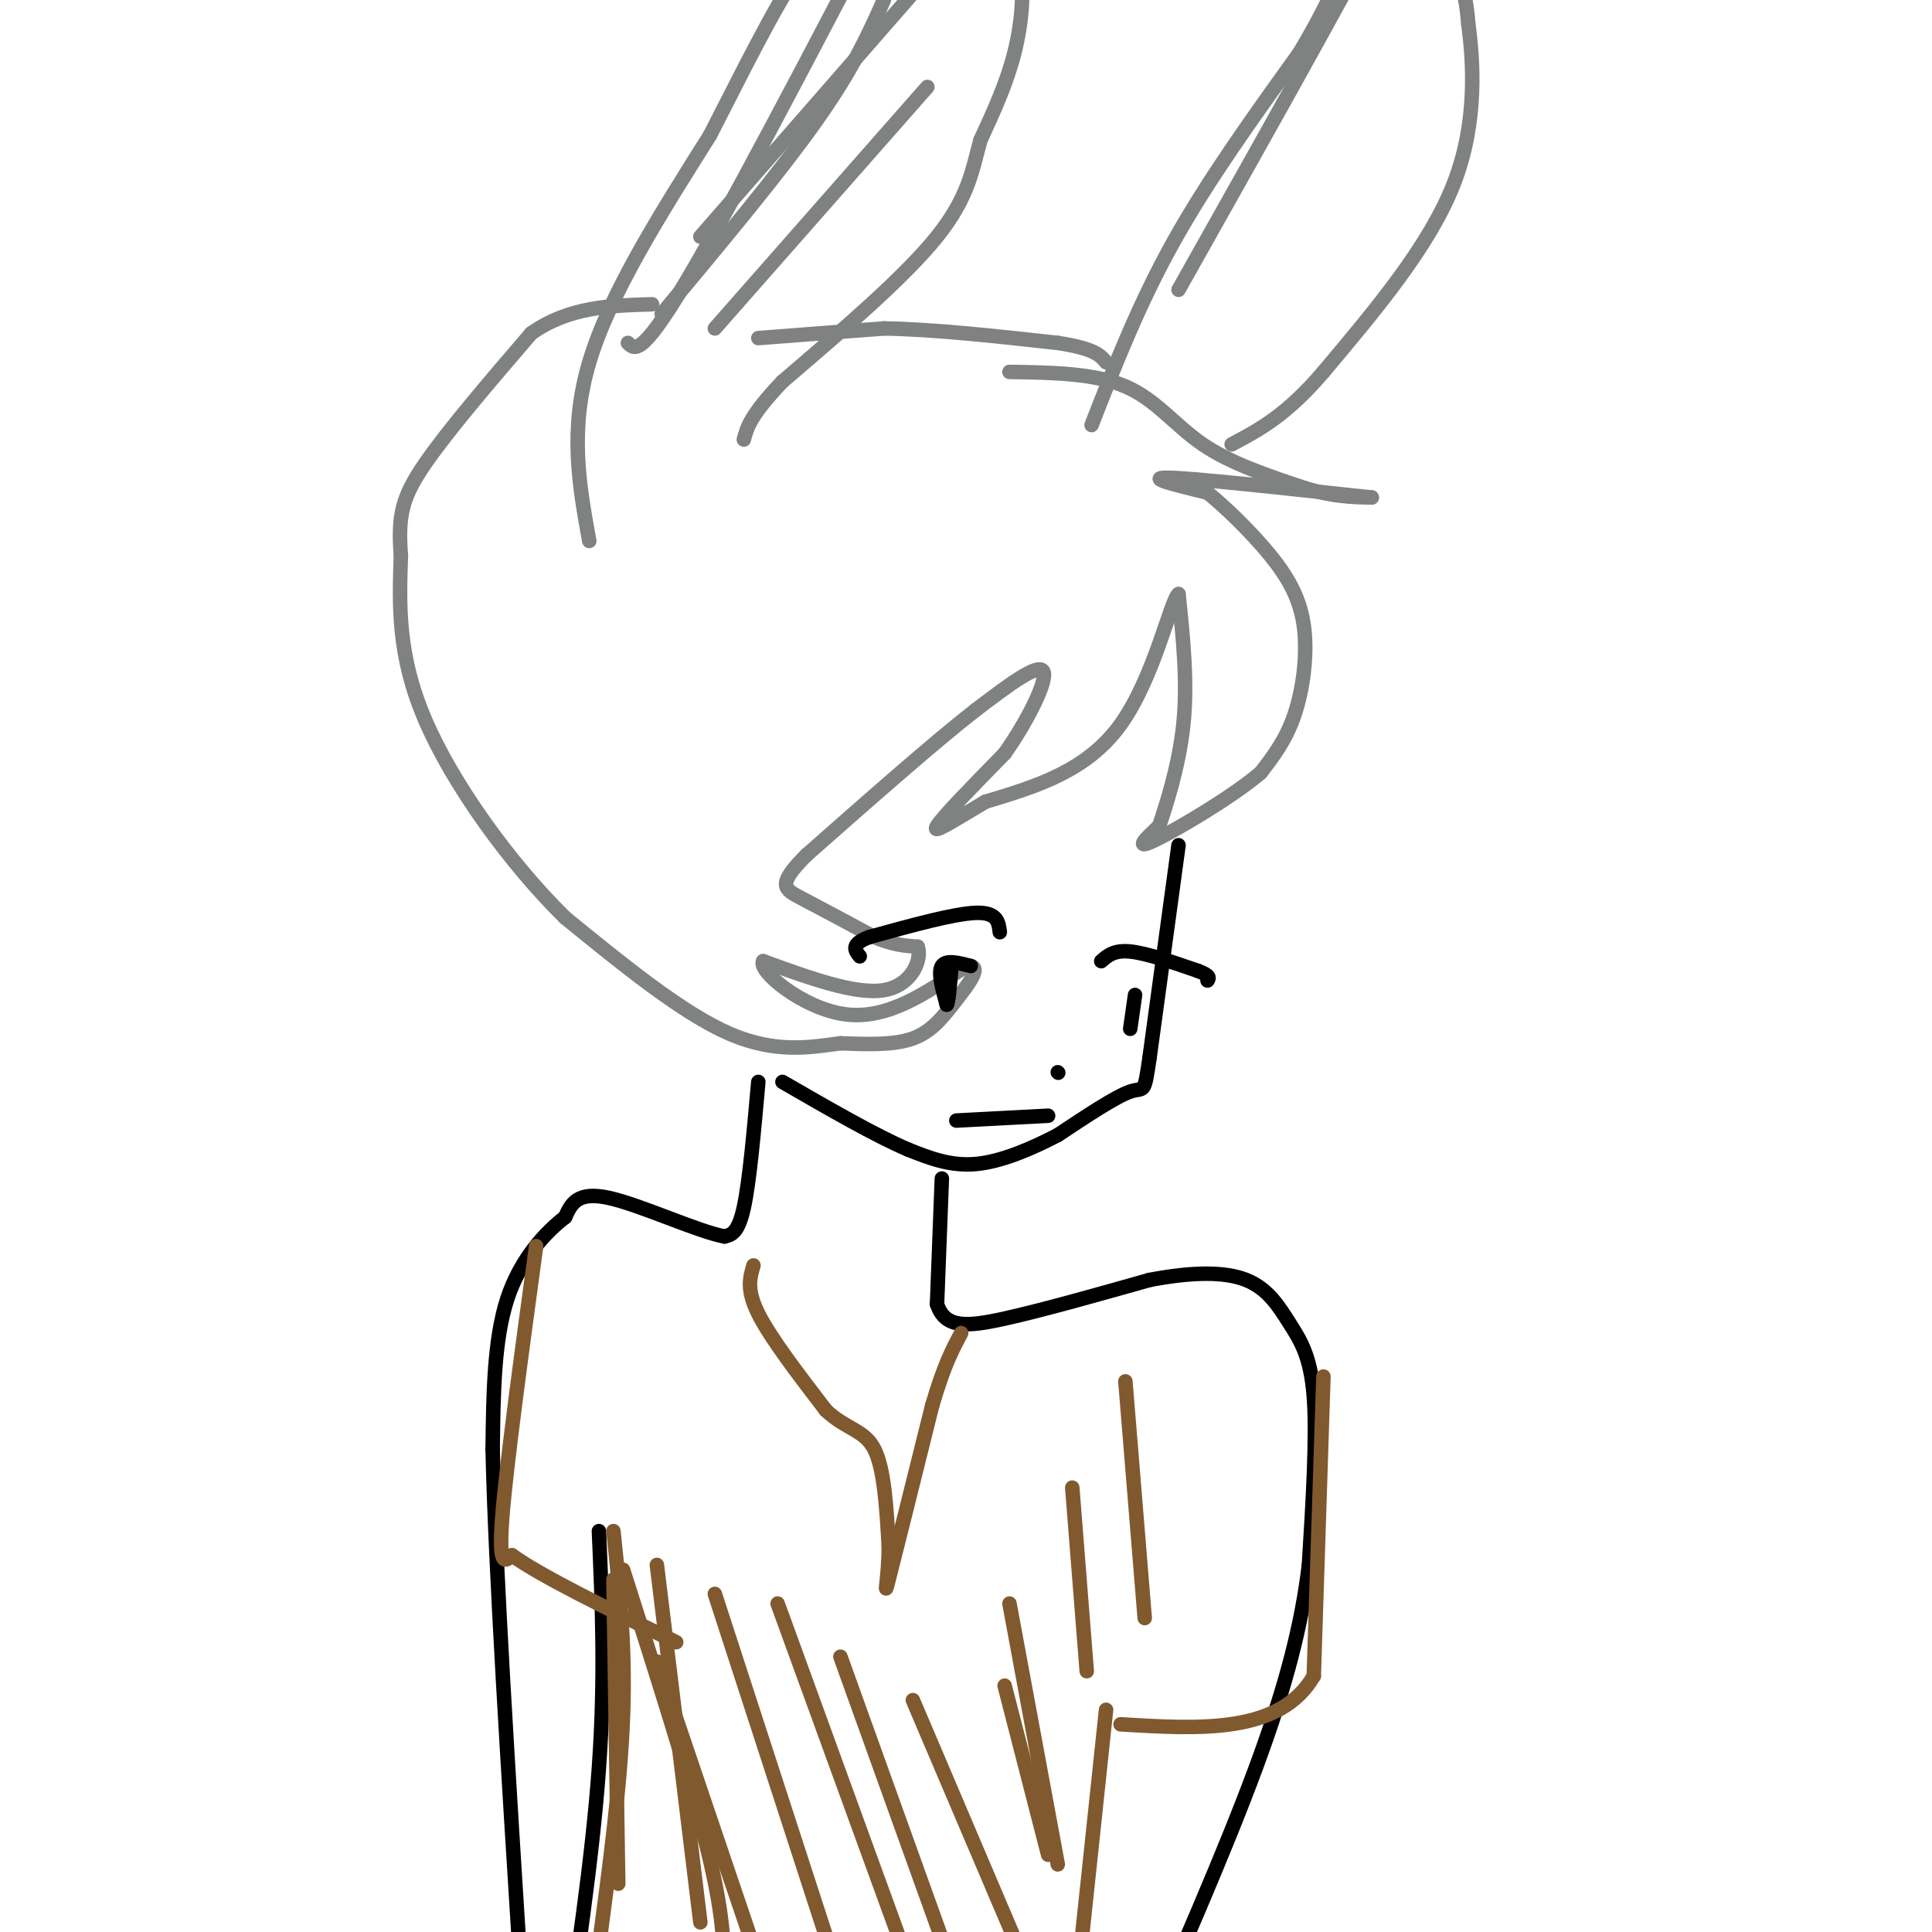 <svg viewBox='0 0 400 400' version='1.1' xmlns='http://www.w3.org/2000/svg' xmlns:xlink='http://www.w3.org/1999/xlink'><g fill='none' stroke='#808282' stroke-width='3' stroke-linecap='round' stroke-linejoin='round'><path d='M209,77c8.822,0.133 17.644,0.267 24,3c6.356,2.733 10.244,8.067 16,12c5.756,3.933 13.378,6.467 21,9'/><path d='M270,101c5.833,1.833 9.917,1.917 14,2'/><path d='M284,103c-6.978,-0.711 -31.422,-3.489 -40,-4c-8.578,-0.511 -1.289,1.244 6,3'/><path d='M250,102c3.439,2.748 9.035,8.118 13,13c3.965,4.882 6.298,9.276 7,15c0.702,5.724 -0.228,12.778 -2,18c-1.772,5.222 -4.386,8.611 -7,12'/><path d='M261,160c-6.022,5.111 -17.578,11.889 -22,14c-4.422,2.111 -1.711,-0.444 1,-3'/><path d='M240,171c1.311,-3.933 4.089,-12.267 5,-21c0.911,-8.733 -0.044,-17.867 -1,-27'/><path d='M244,123c-1.578,1.089 -5.022,17.311 -12,27c-6.978,9.689 -17.489,12.844 -28,16'/><path d='M204,166c-7.200,4.267 -11.200,6.933 -10,5c1.200,-1.933 7.600,-8.467 14,-15'/><path d='M208,156c4.578,-6.467 9.022,-15.133 8,-17c-1.022,-1.867 -7.511,3.067 -14,8'/><path d='M202,147c-8.167,6.333 -21.583,18.167 -35,30'/><path d='M167,177c-6.333,6.311 -4.667,7.089 -1,9c3.667,1.911 9.333,4.956 15,8'/><path d='M181,194c4.000,1.667 6.500,1.833 9,2'/><path d='M190,196c0.956,2.578 -1.156,8.022 -7,9c-5.844,0.978 -15.422,-2.511 -25,-6'/><path d='M158,199c-1.222,1.956 8.222,9.844 17,11c8.778,1.156 16.889,-4.422 25,-10'/><path d='M200,200c3.774,-0.429 0.708,3.500 -2,7c-2.708,3.500 -5.060,6.571 -9,8c-3.940,1.429 -9.470,1.214 -15,1'/><path d='M174,216c-5.933,0.778 -13.267,2.222 -23,-2c-9.733,-4.222 -21.867,-14.111 -34,-24'/><path d='M117,190c-11.511,-11.333 -23.289,-27.667 -29,-41c-5.711,-13.333 -5.356,-23.667 -5,-34'/><path d='M83,115c-0.644,-8.311 0.244,-12.089 5,-19c4.756,-6.911 13.378,-16.956 22,-27'/><path d='M110,69c7.833,-5.500 16.417,-5.750 25,-6'/><path d='M122,112c-2.083,-11.500 -4.167,-23.000 0,-37c4.167,-14.000 14.583,-30.500 25,-47'/><path d='M147,28c7.133,-13.844 12.467,-24.956 19,-35c6.533,-10.044 14.267,-19.022 22,-28'/><path d='M188,-35c6.322,-2.565 11.128,5.024 15,11c3.872,5.976 6.812,10.340 8,16c1.188,5.660 0.625,12.617 -1,19c-1.625,6.383 -4.313,12.191 -7,18'/><path d='M203,29c-1.667,5.911 -2.333,11.689 -9,20c-6.667,8.311 -19.333,19.156 -32,30'/><path d='M162,79c-6.667,7.000 -7.333,9.500 -8,12'/><path d='M226,88c4.917,-12.583 9.833,-25.167 17,-38c7.167,-12.833 16.583,-25.917 26,-39'/><path d='M269,11c5.786,-9.593 7.252,-14.077 10,-19c2.748,-4.923 6.778,-10.287 11,-10c4.222,0.287 8.635,6.225 11,11c2.365,4.775 2.683,8.388 3,12'/><path d='M304,5c1.000,7.467 2.000,20.133 -3,33c-5.000,12.867 -16.000,25.933 -27,39'/><path d='M274,77c-7.667,9.000 -13.333,12.000 -19,15'/><path d='M157,70c0.000,0.000 26.000,-2.000 26,-2'/><path d='M183,68c10.333,0.167 23.167,1.583 36,3'/><path d='M219,71c7.667,1.167 8.833,2.583 10,4'/><path d='M137,65c12.167,-14.583 24.333,-29.167 32,-40c7.667,-10.833 10.833,-17.917 14,-25'/><path d='M145,49c0.000,0.000 48.000,-55.000 48,-55'/><path d='M148,68c0.000,0.000 44.000,-50.000 44,-50'/><path d='M130,71c1.500,1.500 3.000,3.000 14,-16c11.000,-19.000 31.500,-58.500 52,-98'/><path d='M244,60c20.167,-35.833 40.333,-71.667 51,-93c10.667,-21.333 11.833,-28.167 13,-35'/></g>
<g fill='none' stroke='#000000' stroke-width='3' stroke-linecap='round' stroke-linejoin='round'><path d='M244,175c0.000,0.000 -6.000,44.000 -6,44'/><path d='M238,219c-1.156,8.000 -1.044,6.000 -4,7c-2.956,1.000 -8.978,5.000 -15,9'/><path d='M219,235c-5.489,2.867 -11.711,5.533 -17,6c-5.289,0.467 -9.644,-1.267 -14,-3'/><path d='M188,238c-6.667,-2.833 -16.333,-8.417 -26,-14'/><path d='M195,244c0.000,0.000 -1.000,26.000 -1,26'/><path d='M194,270c1.622,5.067 6.178,4.733 14,3c7.822,-1.733 18.911,-4.867 30,-8'/><path d='M238,265c8.708,-1.656 15.478,-1.794 20,0c4.522,1.794 6.794,5.522 9,9c2.206,3.478 4.344,6.708 5,15c0.656,8.292 -0.172,21.646 -1,35'/><path d='M271,324c-1.444,12.022 -4.556,24.578 -11,42c-6.444,17.422 -16.222,39.711 -26,62'/><path d='M157,224c-0.917,10.333 -1.833,20.667 -3,26c-1.167,5.333 -2.583,5.667 -4,6'/><path d='M150,256c-5.556,-1.022 -17.444,-6.578 -24,-8c-6.556,-1.422 -7.778,1.289 -9,4'/><path d='M117,252c-3.933,3.022 -9.267,8.578 -12,17c-2.733,8.422 -2.867,19.711 -3,31'/><path d='M102,300c0.500,23.667 3.250,67.333 6,111'/><path d='M108,411c1.000,18.500 0.500,9.250 0,0'/><path d='M124,317c0.667,15.167 1.333,30.333 0,49c-1.333,18.667 -4.667,40.833 -8,63'/></g>
<g fill='none' stroke='#81592f' stroke-width='3' stroke-linecap='round' stroke-linejoin='round'><path d='M156,262c-0.750,2.500 -1.500,5.000 1,10c2.500,5.000 8.250,12.500 14,20'/><path d='M171,292c4.267,4.000 7.933,4.000 10,8c2.067,4.000 2.533,12.000 3,20'/><path d='M184,320c0.067,6.267 -1.267,11.933 0,7c1.267,-4.933 5.133,-20.467 9,-36'/><path d='M193,291c2.500,-8.500 4.250,-11.750 6,-15'/><path d='M111,258c-3.083,22.667 -6.167,45.333 -7,56c-0.833,10.667 0.583,9.333 2,8'/><path d='M106,322c6.000,4.333 20.000,11.167 34,18'/><path d='M274,285c0.000,0.000 -2.000,62.000 -2,62'/><path d='M272,347c-7.000,12.000 -23.500,11.000 -40,10'/><path d='M127,317c1.250,11.833 2.500,23.667 2,38c-0.500,14.333 -2.750,31.167 -5,48'/><path d='M127,327c0.000,0.000 1.000,63.000 1,63'/><path d='M136,324c0.000,0.000 9.000,74.000 9,74'/><path d='M129,325c6.750,21.167 13.500,42.333 17,56c3.500,13.667 3.750,19.833 4,26'/><path d='M136,344c0.000,0.000 21.000,62.000 21,62'/><path d='M148,330c0.000,0.000 25.000,77.000 25,77'/><path d='M161,332c0.000,0.000 28.000,77.000 28,77'/><path d='M174,343c0.000,0.000 23.000,64.000 23,64'/><path d='M189,352c0.000,0.000 23.000,54.000 23,54'/><path d='M229,354c0.000,0.000 -7.000,66.000 -7,66'/><path d='M208,349c0.000,0.000 9.000,35.000 9,35'/><path d='M209,332c0.000,0.000 10.000,54.000 10,54'/><path d='M222,308c0.000,0.000 3.000,38.000 3,38'/><path d='M233,286c0.000,0.000 4.000,49.000 4,49'/></g>
<g fill='none' stroke='#000000' stroke-width='3' stroke-linecap='round' stroke-linejoin='round'><path d='M207,193c-0.250,-2.083 -0.500,-4.167 -5,-4c-4.500,0.167 -13.250,2.583 -22,5'/><path d='M180,194c-4.000,1.500 -3.000,2.750 -2,4'/><path d='M228,199c1.333,-1.167 2.667,-2.333 6,-2c3.333,0.333 8.667,2.167 14,4'/><path d='M248,201c2.667,1.000 2.333,1.500 2,2'/><path d='M201,200c-2.583,-0.667 -5.167,-1.333 -6,0c-0.833,1.333 0.083,4.667 1,8'/><path d='M196,208c0.333,0.000 0.667,-4.000 1,-8'/><path d='M235,206c0.000,0.000 -1.000,7.000 -1,7'/><path d='M198,232c0.000,0.000 19.000,-1.000 19,-1'/><path d='M219,222c0.000,0.000 0.100,0.100 0.1,0.1'/></g>
</svg>